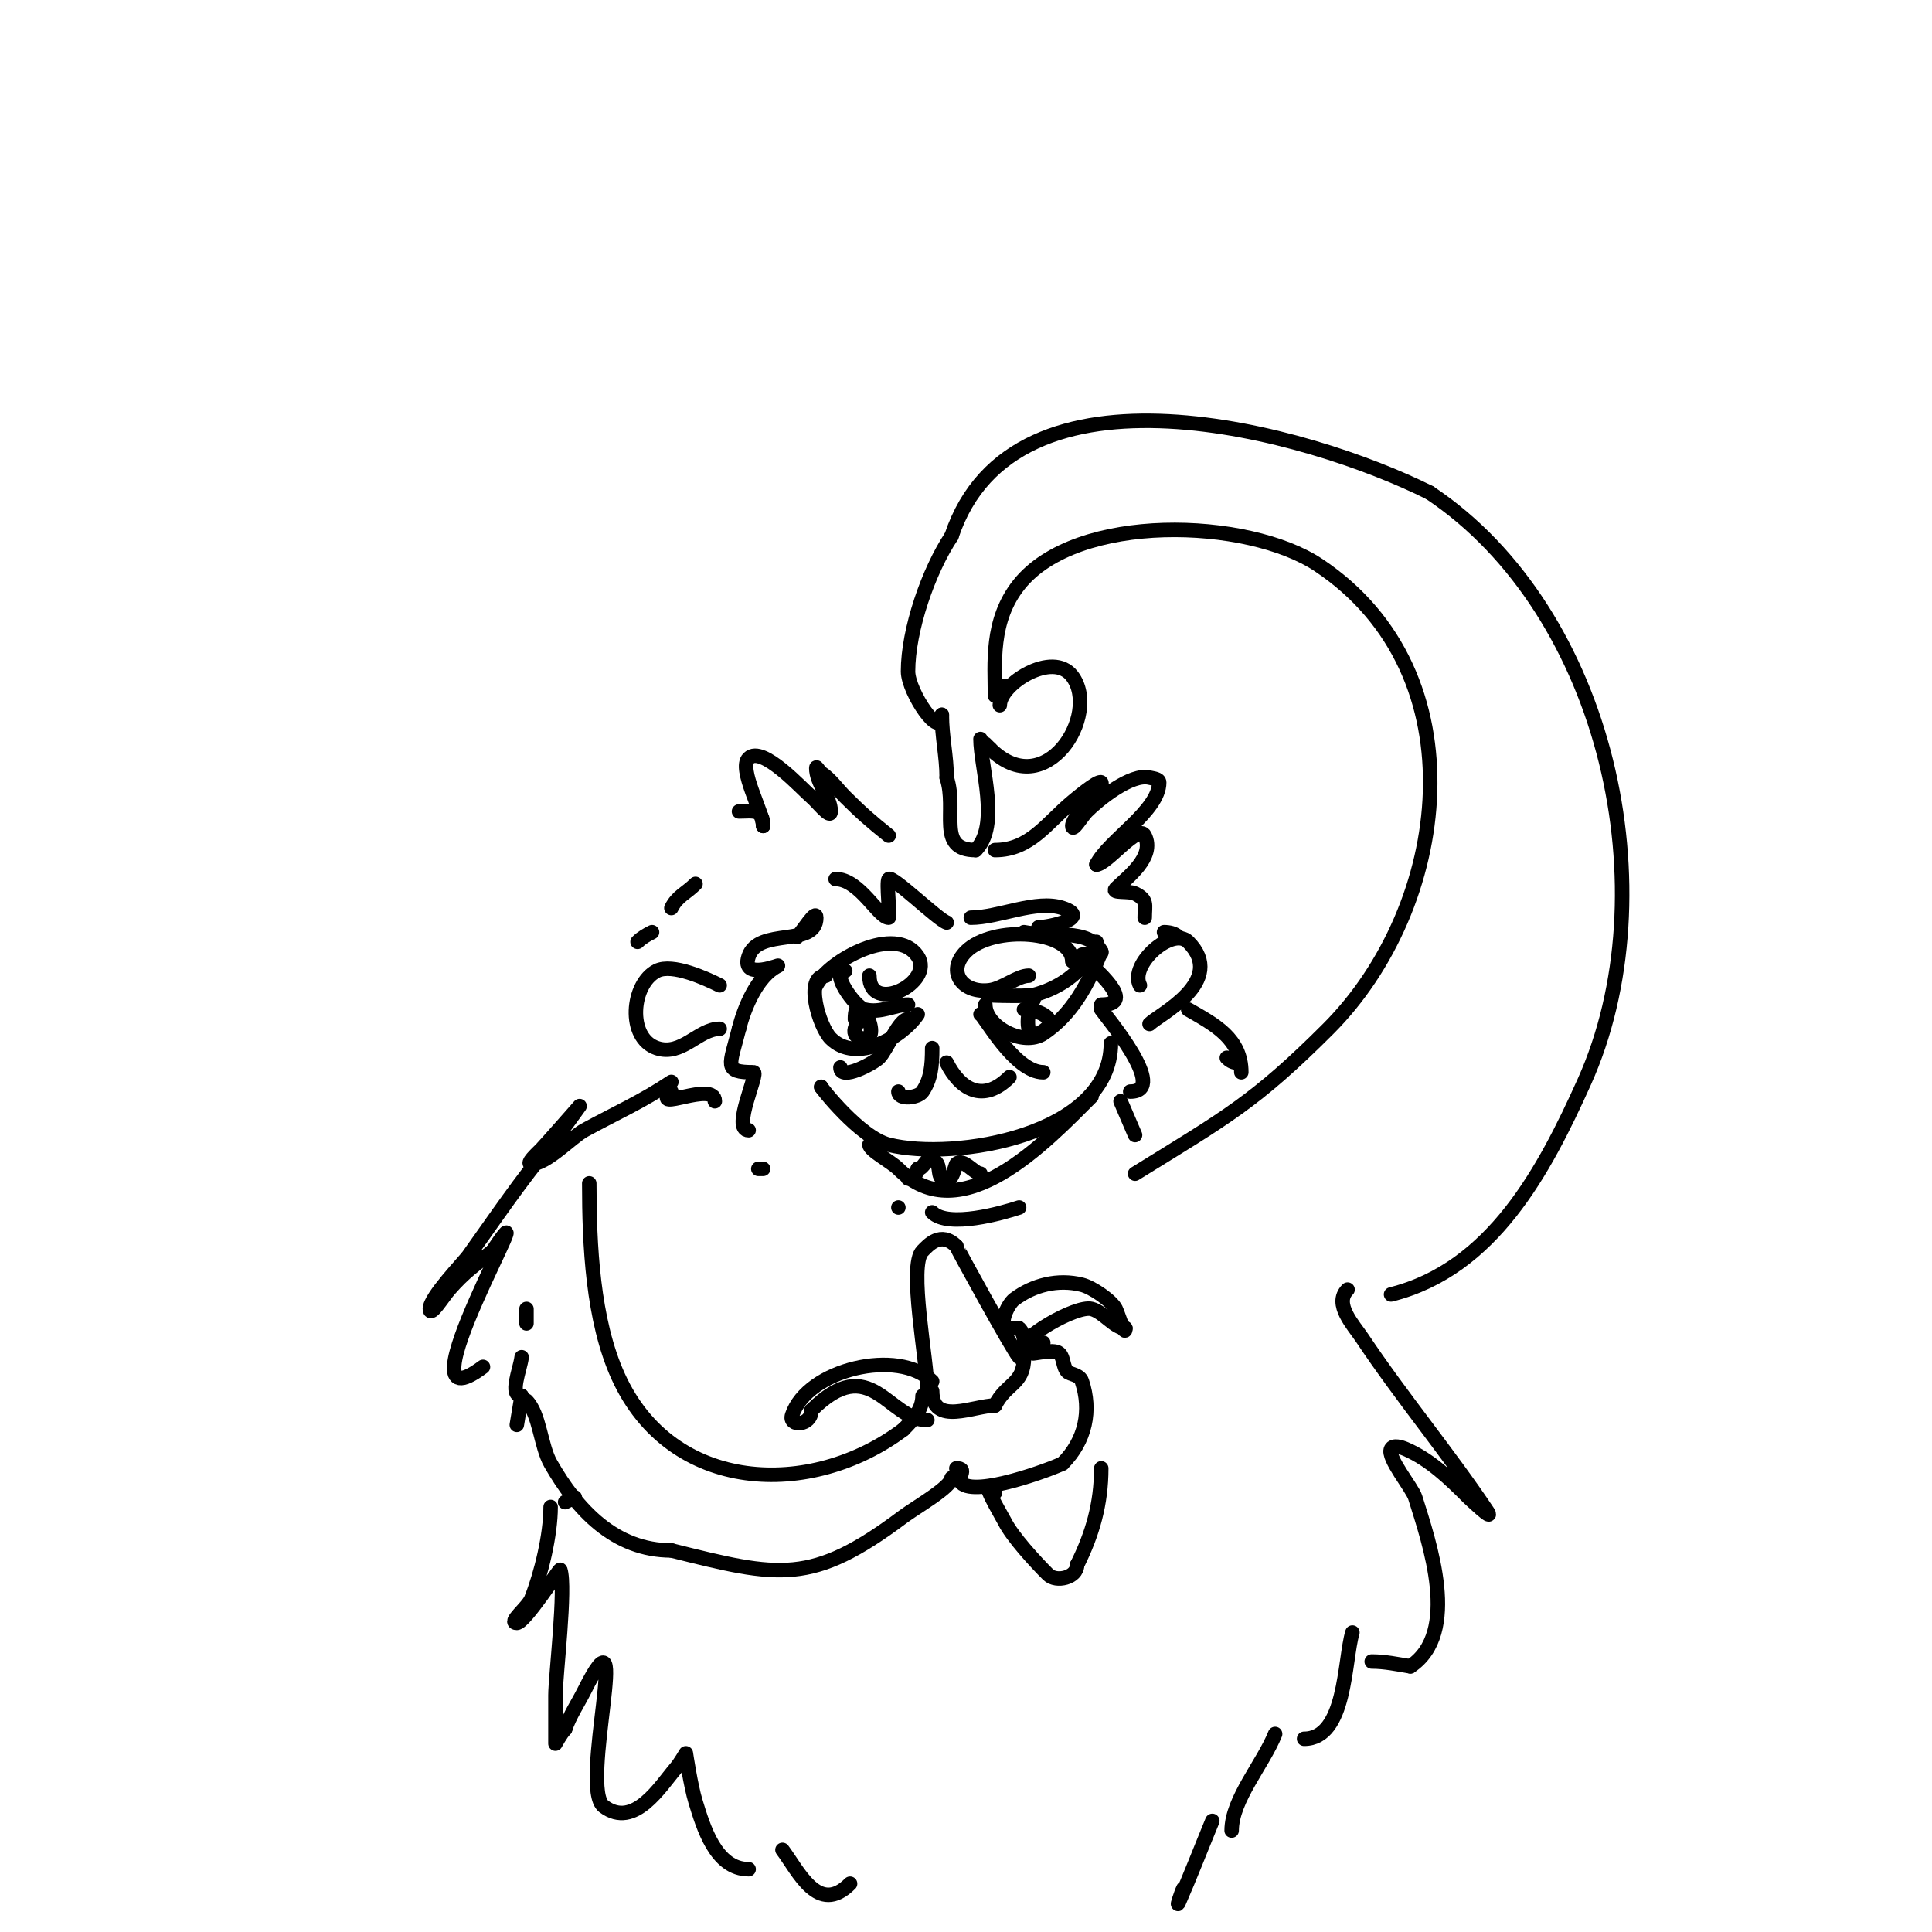 <svg viewBox='0 0 400 400' version='1.1' xmlns='http://www.w3.org/2000/svg' xmlns:xlink='http://www.w3.org/1999/xlink'><g fill='none' stroke='#000000' stroke-width='3' stroke-linecap='round' stroke-linejoin='round'><path d='M235,243c18.812,-11.645 24.84,-14.84 40,-30c25.168,-25.168 31.709,-73.528 -2,-96c-14.678,-9.786 -50.068,-10.915 -62,4c-5.996,7.495 -5,16.533 -5,23'/><path d='M206,144c0,-1.481 0.848,-0.848 2,-2'/><path d='M207,146c0,-4.384 10.972,-11.371 15,-6c5.94,7.92 -5.511,26.489 -17,15'/><path d='M205,155c-0.333,-0.333 -0.667,-0.667 -1,-1'/><path d='M203,153c0,5.81 4.127,17.873 -1,23'/><path d='M202,176c-8.226,0 -3.719,-8.158 -6,-15'/><path d='M196,161c0,-4.445 -1,-8.407 -1,-13'/><path d='M195,148c0,5.653 -7,-4.713 -7,-9c0,-8.573 4.205,-20.807 9,-28'/><path d='M197,111c12.934,-38.801 73.881,-21.559 99,-9'/><path d='M296,102c37.03,24.687 49.595,82.9 32,122c-8.256,18.347 -19.014,38.754 -40,44'/><path d='M288,268'/><path d='M227,195c-1.856,5.569 -7.314,9.579 -13,11c-1.543,0.386 -12.893,0 -8,0'/><path d='M228,197c-2.661,6.651 -5.995,12.997 -12,17c-4.078,2.719 -12,-1.387 -12,-6'/><path d='M188,208c-2.736,0 -5.613,1.847 -9,1c-2.01,-0.502 -7.304,-8 -4,-8'/><path d='M190,210c-3.245,4.867 -12.768,10.232 -18,5c-2.412,-2.412 -5.563,-13 -1,-13'/><path d='M179,211c-1.698,0 -3.665,4 0,4c3.881,0 -2,-11.149 -2,-4'/><path d='M214,207c-1.251,1.251 -2.254,8.627 1,7c5.303,-2.651 0.137,-5 -3,-5'/><path d='M193,217c0,3.769 -0.267,6.4 -2,9c-0.88,1.321 -5,1.788 -5,0'/><path d='M196,220c2.736,5.473 7.499,8.501 13,3'/><path d='M230,216c0,19.05 -32.381,24.405 -46,21c-5.956,-1.489 -14.165,-12 -14,-12'/><path d='M170,225l0,0'/><path d='M226,227c-9.423,9.423 -26.968,28.032 -40,15c-1.514,-1.514 -6,-3.816 -6,-5'/><path d='M180,237'/><path d='M203,243c-1.273,0 -3.642,-3.358 -5,-2c-0.25,0.25 -1.031,4.969 -3,3c-1.061,-1.061 0.037,-2.982 -2,-4c-1.187,-0.593 -1.656,2 -3,2'/><path d='M190,242c0,0.943 -1.057,2 -2,2'/><path d='M211,250c-3.404,1.135 -14.654,4.346 -18,1'/><path d='M186,250l0,0'/><path d='M201,190c5.773,0 13.541,-3.82 19,-2c6.191,2.064 -2.886,4 -5,4'/><path d='M212,193c5.391,1.078 13.541,-0.917 16,4c0.615,1.229 -4.972,0.028 -4,1c2.295,2.295 11.764,10 4,10'/><path d='M228,209c0.744,1.17 14.186,17 6,17'/><path d='M232,228c1,2.333 2,4.667 3,7'/><path d='M196,191c-1.844,-0.615 -11.242,-9.758 -12,-9c-0.568,0.568 0.38,8 0,8c-2.135,0 -6.029,-8 -11,-8'/><path d='M165,194c1.333,-1.333 4,-5.886 4,-4c0,6.233 -11.971,1.913 -14,8c-1.789,5.366 7.385,1.308 6,2c-4.232,2.116 -6.898,8.593 -8,13'/><path d='M153,213c-1.897,7.587 -3.379,9 3,9c1.22,0 -4.628,12 -1,12'/><path d='M157,242l1,0'/><path d='M169,204c2.586,-5.172 16.512,-12.732 21,-6c3.597,5.395 -10,12.24 -10,4'/><path d='M222,199c0,-6.389 -16.409,-7.591 -22,-2c-4.174,4.174 -0.65,8.807 5,8c2.664,-0.381 5.721,-3 8,-3'/><path d='M203,210c0.609,0 7.006,12 13,12'/><path d='M188,211c-1.892,0 -4.389,6.389 -6,8c-1.072,1.072 -8,4.884 -8,2'/><path d='M236,204c-2.217,-4.435 6.787,-12.213 10,-9c8.141,8.141 -6.063,15.063 -8,17'/><path d='M149,204c-2.803,-1.402 -9.789,-4.606 -13,-3c-5.31,2.655 -6.264,13.912 0,16c5.172,1.724 8.628,-4 13,-4'/><path d='M206,176c7.281,0 10.696,-5.58 16,-10c0.277,-0.23 5.411,-4.589 6,-4c0.763,0.763 -6,6.895 -6,9c0,1.414 2,-2 3,-3c2.441,-2.441 9.23,-7.943 13,-7c0.723,0.181 2,0.255 2,1c0,5.868 -10.491,11.981 -13,17'/><path d='M227,179c2.129,0 8.716,-8.568 10,-6c2.232,4.463 -3.696,8.696 -6,11c-0.972,0.972 2.771,0.385 4,1c2.671,1.335 2,2.285 2,5'/><path d='M241,193c1.054,0 2.255,0.255 3,1'/><path d='M246,209c5.573,3.185 11,6.062 11,13'/><path d='M256,220c-0.745,0 -1.473,-0.473 -2,-1'/><path d='M184,173c-3.686,-2.949 -5.804,-4.804 -9,-8c-1.667,-1.667 -3.039,-3.693 -5,-5c-0.392,-0.261 -1,-1.471 -1,-1c0,3.184 3,6.079 3,9c0,1.667 -2.72,-1.933 -4,-3c-1.854,-1.545 -10.18,-10.82 -13,-8c-2.169,2.169 3,11.148 3,14'/><path d='M158,171c0,-3.667 -2.202,-3 -5,-3'/><path d='M144,183c-1.991,1.991 -3.758,2.516 -5,5'/><path d='M135,193c-1.075,0.537 -2.15,1.15 -3,2'/><path d='M122,245c0,12.666 0.688,28.314 6,40c11.05,24.31 39.919,25.311 59,11'/><path d='M187,296c2.035,-2.035 4,-4.125 4,-7'/><path d='M193,288c0,7.337 8.67,3 13,3'/><path d='M206,291c2.379,-4.758 6,-4.288 6,-10c0,-1.898 0.529,-4.471 -1,-6c-0.134,-0.134 -4.928,0 -2,0'/><path d='M209,275l0,0'/><path d='M209,275c-2.631,0 -0.487,-4.885 1,-6c3.948,-2.961 9.012,-4.247 14,-3c2.162,0.54 6.151,3.301 7,5c0.494,0.989 2,6.055 2,4'/><path d='M233,275c-2.271,0 -4.486,-3.372 -7,-4c-3.193,-0.798 -15,5.978 -15,9'/><path d='M193,286c-6.974,-6.974 -25.823,-2.532 -29,7c-0.795,2.386 4,2.288 4,-1'/><path d='M168,292c12.291,-12.291 15.789,2 24,2'/><path d='M192,288c0,-6.135 -3.999,-26.001 -1,-29c1.157,-1.157 3.755,-4.245 7,-1'/><path d='M198,258c0,0.241 11.831,21.831 13,23'/><path d='M215,278l0,0'/><path d='M216,278c-0.667,0.667 -1.157,1.578 -2,2c-1.491,0.745 3.509,-0.745 5,0c1.333,0.667 0.946,2.946 2,4c0.572,0.572 2.527,0.582 3,2c1.995,5.984 0.769,12.231 -4,17'/><path d='M220,303c-2.25,1.125 -17.976,7.024 -21,4c-1.024,-1.024 1.526,-3 -1,-3'/><path d='M197,306c0,1.874 -7.498,6.124 -10,8c-18.997,14.248 -25.624,12.594 -48,7'/><path d='M139,321c-11.742,0 -19.524,-8.416 -25,-18c-2.084,-3.646 -2.252,-10.252 -5,-13'/><path d='M109,274c0,-1 0,-2 0,-3'/><path d='M206,309c-0.333,0 -0.667,0 -1,0'/><path d='M206,309c-3.825,-3.825 1.367,4.735 2,6c1.599,3.199 6.374,8.374 9,11c1.649,1.649 6,0.681 6,-2'/><path d='M223,324c3.195,-6.39 5,-12.683 5,-20'/><path d='M279,267c-2.962,2.962 1.281,7.422 3,10c8.181,12.272 17.999,23.999 26,36c1.473,2.209 -3.878,-2.878 -4,-3c-3.825,-3.825 -7.916,-7.821 -13,-10c-0.919,-0.394 -2.553,-0.894 -3,0c-0.889,1.779 4.383,8.024 5,10c2.981,9.538 9.374,28.084 -1,35'/><path d='M292,345c-2.651,-0.442 -5.313,-1 -8,-1'/><path d='M280,338c-1.717,5.725 -1.267,22 -10,22'/><path d='M148,228c0,-4.391 -13.511,2.511 -9,-2'/><path d='M139,224c-6.193,4.129 -11.373,6.385 -18,10c-2.625,1.432 -7.81,7 -11,7c-1.202,0 1.15,-2.15 2,-3c0.749,-0.749 8,-9 8,-9c0,0 -3.866,5.439 -6,8c-6.23,7.477 -11.348,15.087 -17,23c-0.941,1.318 -8,8.565 -8,11c0,1.886 2.758,-2.581 4,-4c3.214,-3.673 5.126,-4.901 9,-8'/><path d='M102,259c12.44,-18.66 -21.004,38.253 -2,24'/><path d='M108,281c-0.331,2.646 -2.667,8 0,8'/><path d='M108,289l-1,6'/><path d='M119,310l-2,1'/><path d='M114,312c0,5.815 -1.961,13.903 -4,19c-0.722,1.805 -4.944,5 -3,5c1.664,0 8.89,-11.331 9,-11c1.219,3.658 -1,22.11 -1,26c0,3.333 0,10 0,10c0,0 1.15,-2.15 2,-3'/><path d='M117,358c0.943,-2.828 2.667,-5.333 4,-8c10.273,-20.546 -1.179,20.116 4,24c6.329,4.747 11.697,-4.147 15,-8c0.782,-0.913 2,-3 2,-3c0,0 1,6.751 2,10c1.592,5.175 4.148,14 11,14'/><path d='M162,383c3.326,4.434 7.414,13.586 14,7'/><path d='M264,359c-2.482,6.205 -9,13.564 -9,20'/><path d='M251,377c-2.333,5.667 -4.544,11.386 -7,17c-0.422,0.966 0.529,-2.057 1,-3'/></g>
</svg>